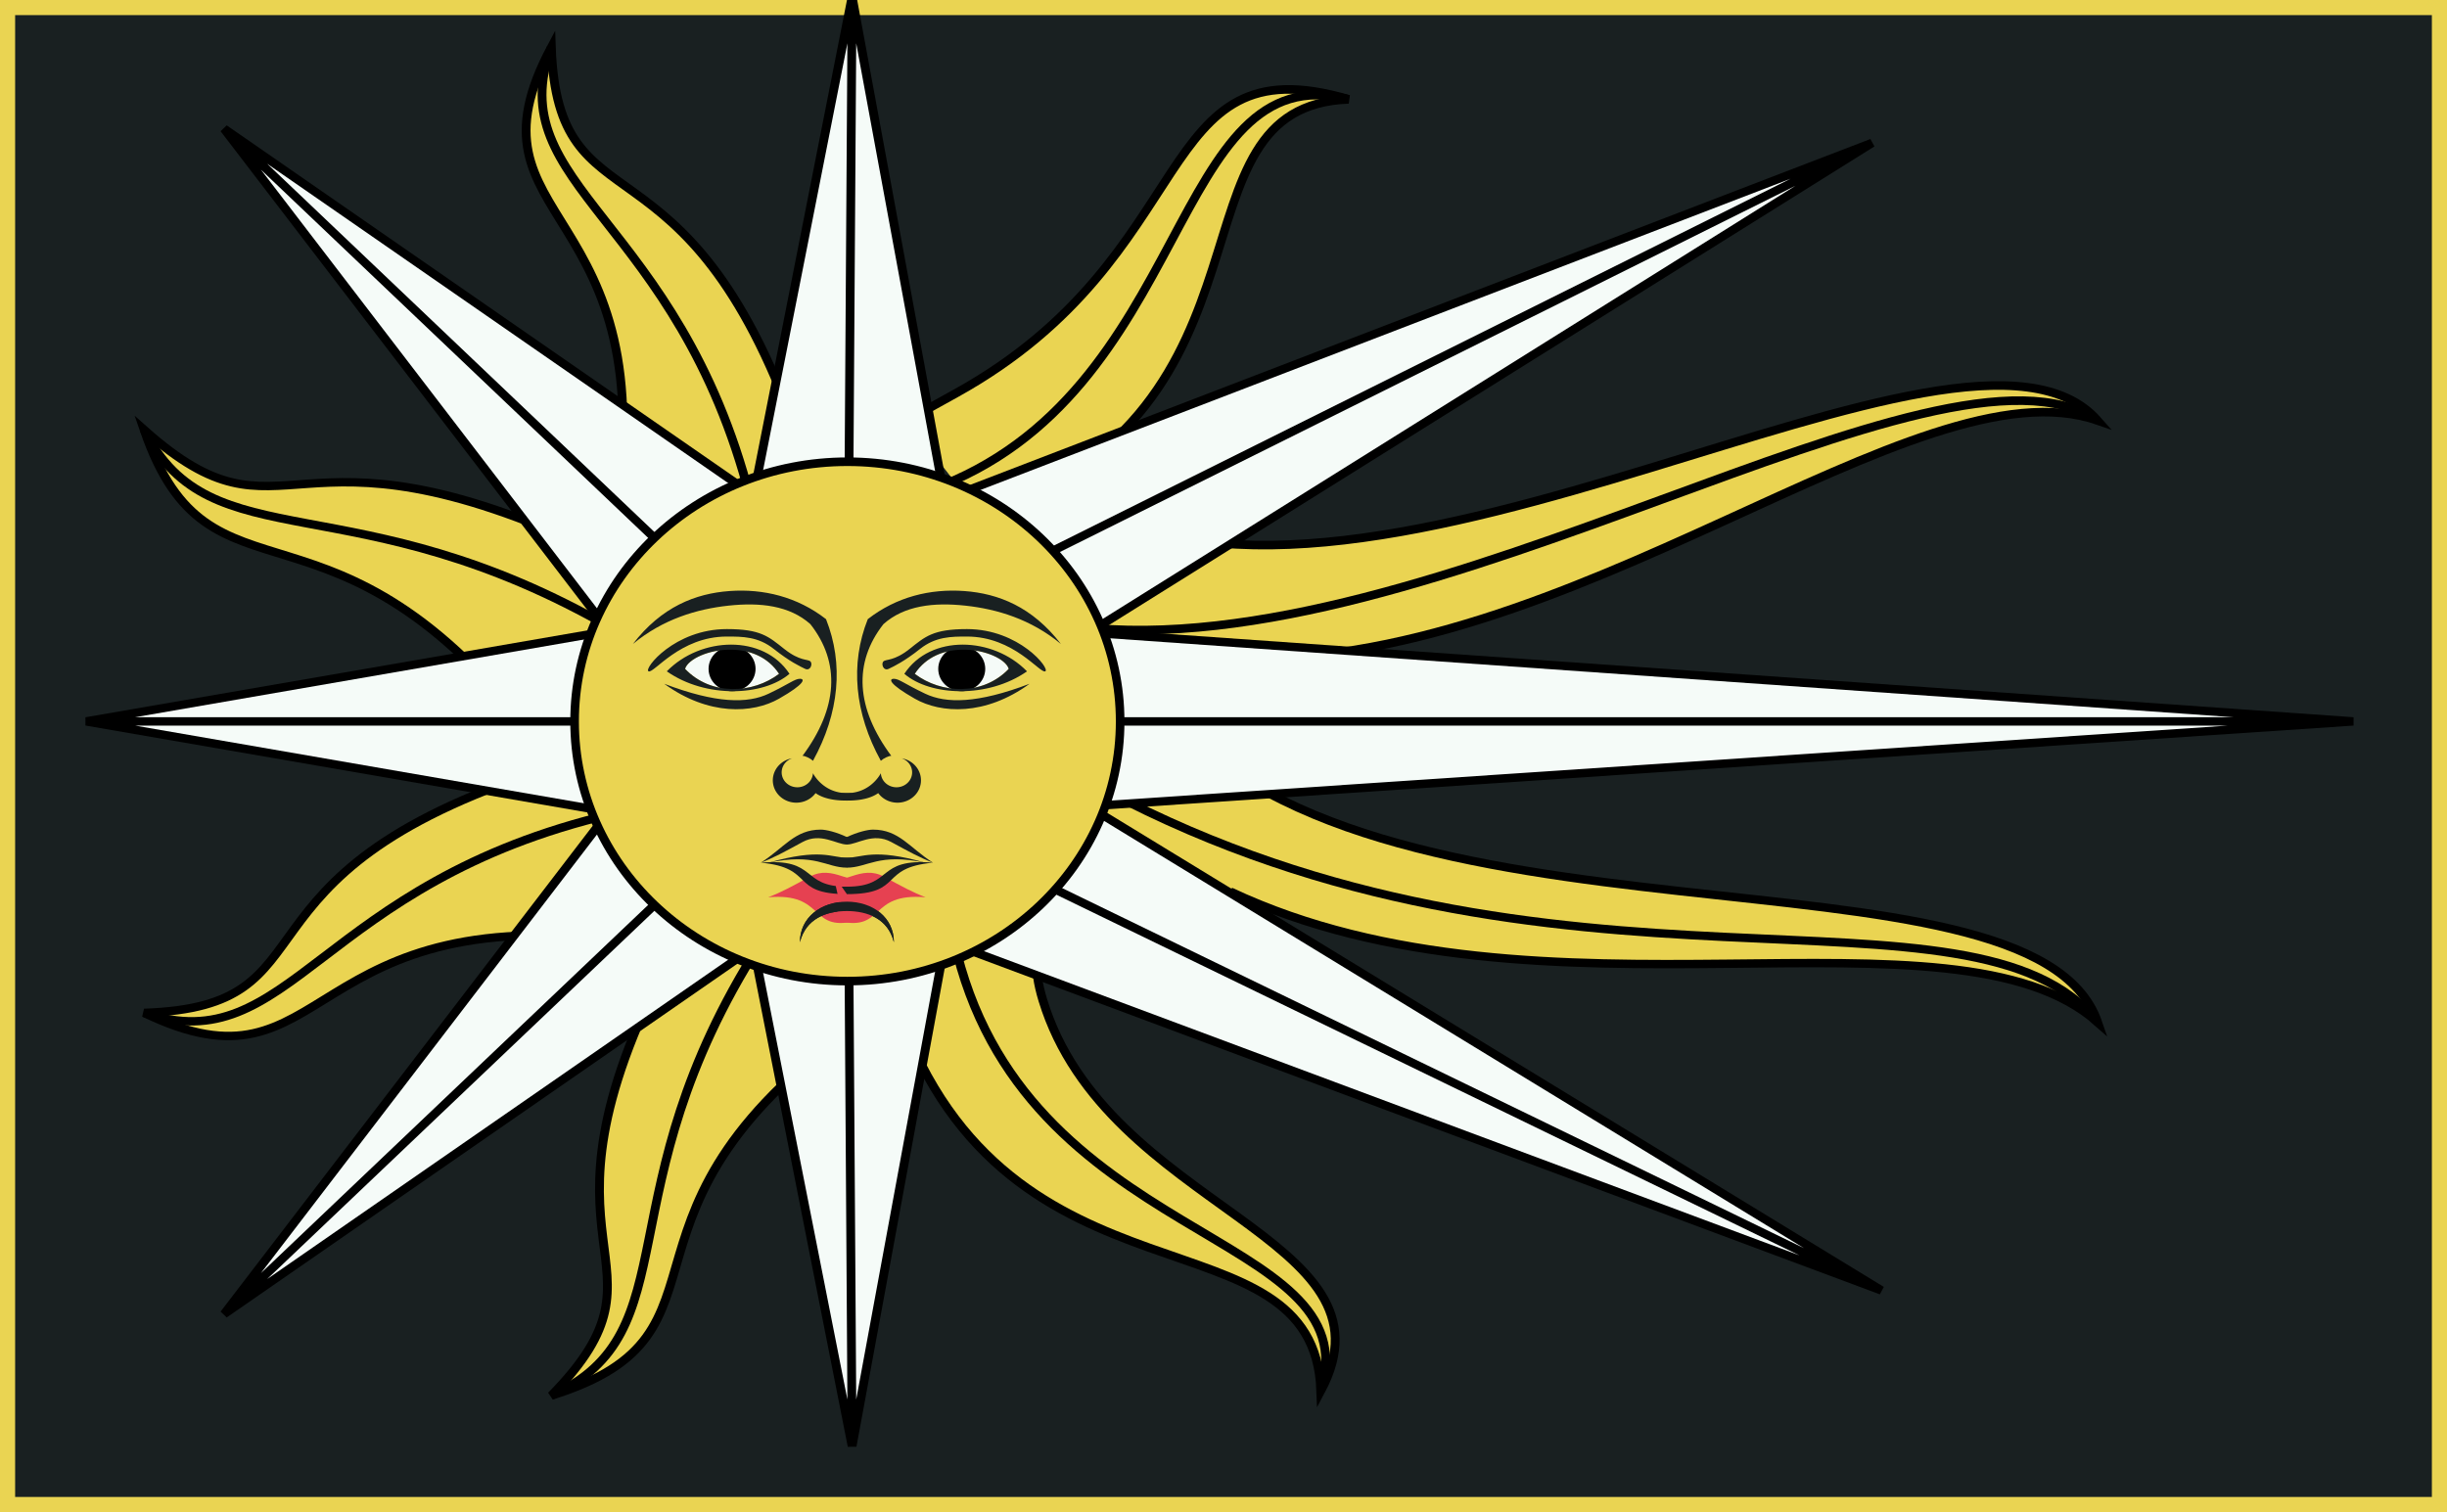 <?xml version="1.0" encoding="UTF-8" standalone="no"?>
<!-- Created with Inkscape (http://www.inkscape.org/) -->

<svg
   xmlns:dc="http://purl.org/dc/elements/1.1/"
   xmlns:cc="http://creativecommons.org/ns#"
   xmlns:rdf="http://www.w3.org/1999/02/22-rdf-syntax-ns#"
   xmlns:svg="http://www.w3.org/2000/svg"
   xmlns="http://www.w3.org/2000/svg"
   xmlns:xlink="http://www.w3.org/1999/xlink"
   xmlns:sodipodi="http://sodipodi.sourceforge.net/DTD/sodipodi-0.dtd"
   xmlns:inkscape="http://www.inkscape.org/namespaces/inkscape"
   width="273.987mm"
   height="169.333mm"
   viewBox="0 0 273.987 169.333"
   version="1.1"
   id="svg13936"
   inkscape:version="0.92.3 (2405546, 2018-03-11)"
   sodipodi:docname="flag_Nilfgaard1.svg">
  <rect x="0" y="0" width="273.987" height="169.333" fill="#333333" stroke="none"/>
  <defs
     id="defs13930" />
  <sodipodi:namedview
     id="base"
     pagecolor="#ffffff"
     bordercolor="#666666"
     borderopacity="1.0"
     inkscape:pageopacity="0.0"
     inkscape:pageshadow="2"
     inkscape:zoom="0.49497475"
     inkscape:cx="666.17188"
     inkscape:cy="444.37753"
     inkscape:document-units="mm"
     inkscape:current-layer="layer1"
     showgrid="false"
     fit-margin-top="0"
     fit-margin-left="0"
     fit-margin-right="0"
     fit-margin-bottom="0"
     inkscape:window-width="1920"
     inkscape:window-height="1017"
     inkscape:window-x="-4"
     inkscape:window-y="-4"
     inkscape:window-maximized="1" />
  <g
     inkscape:label="Layer 1"
     inkscape:groupmode="layer"
     id="layer1"
     transform="translate(468.101,-18.054)">
    <g
       id="g1577">
      <rect
         style="fill:#192021;fill-opacity:1;fill-rule:nonzero;stroke:#ead452;stroke-width:1.693;stroke-miterlimit:4;stroke-dasharray:none;stroke-opacity:1"
         id="rect9459-9-7-6-7"
         width="272.294"
         height="167.64"
         x="-467.254"
         y="18.9" />
      <g
         transform="matrix(0.282,0,0,0.282,444.789,-4823.537)"
         id="g12337">
        <g
           id="g16835"
           transform="rotate(-22.5,-4203.485,18584.686)">
          <path
             style="fill:#ead452;fill-opacity:1;stroke:#000000;stroke-width:3.412;stroke-miterlimit:4;stroke-dasharray:none"
             inkscape:connector-curvature="0"
             id="path16631-9"
             d="m -2561.201,18007.11 112.163,-12.598 c 81.954,107.828 359.478,48.405 385.711,124.818 -57.172,-50.863 -232.155,12.916 -355.562,-45.194"
             sodipodi:nodetypes="cccc" />
          <path
             style="fill:none;stroke:#000000;stroke-width:3.412;stroke-miterlimit:4;stroke-dasharray:none"
             inkscape:connector-curvature="0"
             id="path16633-8"
             d="m -2468.85,18039.923 c 123.297,69.342 363.722,16.559 405.523,79.407"
             sodipodi:nodetypes="cc" />
        </g>
        <g
           id="g16725"
           transform="rotate(-90,-2795.12,17667.511)">
          <path
             sodipodi:nodetypes="cscc"
             style="fill:#ead452;fill-opacity:1;stroke:#000000;stroke-width:3.412;stroke-miterlimit:4;stroke-dasharray:none"
             inkscape:connector-curvature="0"
             id="path16659-1"
             d="m -2463.319,17585.537 10.788,19.463 c 54.794,98.854 140.014,76.867 116.71,155.917 -2.654,-74.459 -121.808,-21.307 -165.915,-145.485" />
          <path
             sodipodi:nodetypes="cc"
             style="fill:none;stroke:#000000;stroke-width:3.412;stroke-miterlimit:4;stroke-dasharray:none"
             inkscape:connector-curvature="0"
             id="path16661-5"
             d="m -2490.863,17594.934 c 37.624,104.668 173.33,94.408 155.042,165.983" />
        </g>
        <g
           style="fill:#fcd116;stroke:#000000;stroke-width:0.382;stroke-miterlimit:4;stroke-dasharray:none"
           transform="matrix(8.461,3.337,-3.505,8.056,-2900.748,17455.243)"
           id="wavyray-1-2">
          <path
             d="M 0,0 6,12 C -2,25 6.893,27.277 -0.107,33.277 2.893,25.277 -4,28 -3,13"
             id="path3431-9-7"
             inkscape:connector-curvature="0"
             style="fill:#ead452;fill-opacity:1;stroke-width:0.382;stroke-miterlimit:4;stroke-dasharray:none"
             sodipodi:nodetypes="cccc" />
          <path
             d="m 0.378,10.843 c -2,13 4.015,17.434 -0.485,22.434"
             id="path3433-8-7"
             inkscape:connector-curvature="0"
             style="fill:none;stroke-width:0.382;stroke-miterlimit:4;stroke-dasharray:none"
             sodipodi:nodetypes="cc" />
        </g>
        <g
           id="g16629"
           transform="matrix(-3.505,8.056,-8.461,-3.337,-2900.748,17455.243)"
           style="fill:#fcd116;stroke:#000000;stroke-width:0.382;stroke-miterlimit:4;stroke-dasharray:none">
          <path
             style="fill:#ead452;fill-opacity:1;stroke-width:0.382;stroke-miterlimit:4;stroke-dasharray:none"
             inkscape:connector-curvature="0"
             id="path16625"
             d="M 0,0 6,12 C -2,25 6.404,27.247 -0.596,33.247 2.404,25.247 -4,28 -3,13"
             sodipodi:nodetypes="cccc" />
          <path
             style="fill:none;stroke-width:0.382;stroke-miterlimit:4;stroke-dasharray:none"
             inkscape:connector-curvature="0"
             id="path16627"
             d="M 0,11 C -2,24 3.904,28.247 -0.596,33.247"
             sodipodi:nodetypes="cc" />
        </g>
        <g
           style="fill:#fcd116;stroke:#000000;stroke-width:0.382;stroke-miterlimit:4;stroke-dasharray:none"
           transform="matrix(3.505,-8.056,8.461,3.337,-2900.748,17455.243)"
           id="g16635">
          <path
             sodipodi:nodetypes="cccc"
             d="m 0,0 6,12 c -8,13 9.084,37.326 2.084,43.326 3,-8 -9.89,-22.029 -8.89,-37.029"
             id="path16631"
             inkscape:connector-curvature="0"
             style="fill:#ead452;fill-opacity:1;stroke-width:0.382;stroke-miterlimit:4;stroke-dasharray:none" />
          <path
             sodipodi:nodetypes="cc"
             d="M 1.385,11.534 C -1.18,33.7 12.625,47.644 8.084,55.326"
             id="path16633"
             inkscape:connector-curvature="0"
             style="fill:none;stroke-width:0.382;stroke-miterlimit:4;stroke-dasharray:none" />
        </g>
        <g
           id="g16643"
           transform="matrix(3.505,8.056,-8.461,3.337,-2900.748,17455.243)"
           style="fill:#fcd116;stroke:#000000;stroke-width:0.382;stroke-miterlimit:4;stroke-dasharray:none">
          <path
             style="fill:#ead452;fill-opacity:1;stroke-width:0.382;stroke-miterlimit:4;stroke-dasharray:none"
             inkscape:connector-curvature="0"
             id="path16639"
             d="M 0,0 6,12 C -2,25 7.596,27.247 0.596,33.247 3.596,25.247 -4,28 -3,13"
             sodipodi:nodetypes="cccc" />
          <path
             style="fill:none;stroke-width:0.382;stroke-miterlimit:4;stroke-dasharray:none"
             inkscape:connector-curvature="0"
             id="path16641"
             d="M 0,11 C -2,24 5.096,28.247 0.596,33.247"
             sodipodi:nodetypes="cc" />
        </g>
        <g
           style="fill:#fcd116;stroke:#000000;stroke-width:0.382;stroke-miterlimit:4;stroke-dasharray:none"
           transform="matrix(-8.461,3.337,-3.505,-8.056,-2900.748,17455.243)"
           id="g16657">
          <path
             d="M 0,0 6,12 C -2,25 7.107,27.277 0.107,33.277 3.107,25.277 -4,28 -3,13"
             id="path16653"
             inkscape:connector-curvature="0"
             style="fill:#ead452;fill-opacity:1;stroke-width:0.382;stroke-miterlimit:4;stroke-dasharray:none"
             sodipodi:nodetypes="cccc" />
          <path
             d="M 0,11 C -2,24 4.607,28.277 0.107,33.277"
             id="path16655"
             inkscape:connector-curvature="0"
             style="fill:none;stroke-width:0.382;stroke-miterlimit:4;stroke-dasharray:none"
             sodipodi:nodetypes="cc" />
        </g>
        <g
           id="g16663"
           transform="matrix(8.461,-3.337,3.505,8.056,-2900.748,17455.243)"
           style="fill:#fcd116;stroke:#000000;stroke-width:0.382;stroke-miterlimit:4;stroke-dasharray:none">
          <path
             sodipodi:nodetypes="ccscc"
             style="fill:#ead452;fill-opacity:1;stroke-width:0.382;stroke-miterlimit:4;stroke-dasharray:none"
             inkscape:connector-curvature="0"
             id="path16659"
             d="M 0,0 4.734,10.777 C 3.589,12.637 3.143,13.411 2.97,14.977 1.88,24.866 13.294,30.88 7.296,36.022 10.296,28.022 -4,28 -3,13" />
          <path
             sodipodi:nodetypes="cc"
             style="fill:none;stroke-width:0.382;stroke-miterlimit:4;stroke-dasharray:none"
             inkscape:connector-curvature="0"
             id="path16661"
             d="M 0.461,10.958 C -2.206,24.999 12.136,30.011 7.296,36.022" />
        </g>
        <g
           style="fill:#fcd116;stroke:#000000;stroke-width:0.382;stroke-miterlimit:4;stroke-dasharray:none"
           id="4straightrays-4-2"
           transform="matrix(9.158,0,0,8.72,-2900.748,17455.243)">
          <g
             style="stroke-width:0.382;stroke-miterlimit:4;stroke-dasharray:none"
             id="2straightrays-1-5">
            <path
               d="M 0,0 H 6 L 0.205,33 -6,0 h 6 l 0.205,33"
               id="straightray-8-6"
               inkscape:connector-curvature="0"
               style="fill:#f5fbf8;fill-opacity:1;stroke-width:0.382;stroke-miterlimit:4;stroke-dasharray:none"
               sodipodi:nodetypes="cccccc" />
            <path
               style="fill:#f5fbf8;fill-opacity:1;stroke-width:0.382;stroke-miterlimit:4;stroke-dasharray:none"
               inkscape:connector-curvature="0"
               id="use3444-6-9"
               d="M 0,0 H -6 L 0.205,-33 6,0 H 0 l 0.205,-33"
               sodipodi:nodetypes="cccccc" />
          </g>
          <g
             transform="rotate(90)"
             id="use3446-5-4"
             style="stroke-width:0.382;stroke-miterlimit:4;stroke-dasharray:none">
            <path
               style="fill:#f5fbf8;fill-opacity:1;stroke-width:0.382;stroke-miterlimit:4;stroke-dasharray:none"
               inkscape:connector-curvature="0"
               id="path16679"
               d="M 0,0 H 6 L 0,33 -6,0 h 6 v 33" />
            <path
               sodipodi:nodetypes="cccccc"
               style="fill:#f5fbf8;fill-opacity:1;stroke-width:0.382;stroke-miterlimit:4;stroke-dasharray:none"
               inkscape:connector-curvature="0"
               id="use16681"
               d="M 0,3.8075484e-8 H -4.817 L 0,-65.289 4.602,3.8075484e-8 H 0 V -65.289" />
          </g>
        </g>
        <g
           transform="matrix(6.476,6.166,-6.476,6.166,-2900.748,17455.243)"
           id="use3448-6-9"
           style="fill:#fcd116;stroke:#000000;stroke-width:0.382;stroke-miterlimit:4;stroke-dasharray:none">
          <g
             id="g16673"
             style="stroke-width:0.382;stroke-miterlimit:4;stroke-dasharray:none">
            <path
               sodipodi:nodetypes="cccccc"
               style="fill:#f5fbf8;fill-opacity:1;stroke-width:0.382;stroke-miterlimit:4;stroke-dasharray:none"
               inkscape:connector-curvature="0"
               id="path16669"
               d="M 0,0 H 6 L -0.021,38.191 -6,0 h 6 l -0.021,38.191" />
            <path
               sodipodi:nodetypes="cccccc"
               style="fill:#f5fbf8;fill-opacity:1;stroke-width:0.382;stroke-miterlimit:4;stroke-dasharray:none"
               inkscape:connector-curvature="0"
               id="use16671"
               d="M -3.511,1.99 -8.519,0.087 12.783,-50.04 2.04,1.831 -3.511,1.99 12.783,-50.04" />
          </g>
          <g
             transform="rotate(90)"
             id="use16675"
             style="stroke-width:0.382;stroke-miterlimit:4;stroke-dasharray:none">
            <path
               sodipodi:nodetypes="cccccc"
               style="fill:#f5fbf8;fill-opacity:1;stroke-width:0.382;stroke-miterlimit:4;stroke-dasharray:none"
               inkscape:connector-curvature="0"
               id="path16689"
               d="M 0,0 H 6 L 0.021,38.191 -6,0 h 6 l 0.021,38.191" />
            <path
               sodipodi:nodetypes="cccccc"
               style="fill:#f5fbf8;fill-opacity:1;stroke-width:0.382;stroke-miterlimit:4;stroke-dasharray:none"
               inkscape:connector-curvature="0"
               id="use16691"
               d="M 3.511,1.99 -2.04,1.831 -13.376,-50.025 8.519,0.087 3.511,1.99 -13.376,-50.025" />
          </g>
        </g>
        <ellipse
           style="fill:#ead452;fill-opacity:1;stroke:#000000;stroke-width:3.412;stroke-miterlimit:4;stroke-dasharray:none"
           cx="-2900.748"
           cy="17455.244"
           id="circle3450-9-6"
           rx="108.305"
           ry="103.124" />
        <g
           id="g16054-2-0"
           transform="matrix(1.865,0,0,1.776,3223.605,-9111.177)">
          <use
             height="100%"
             width="100%"
             transform="matrix(-1,0,0,1,-6567.871,0)"
             id="use16038-6-7"
             xlink:href="#g16036-6-8"
             y="0"
             x="0" />
          <g
             id="g16036-6-8">
            <path
               style="opacity:1;fill:#e64151;fill-opacity:1;stroke:none;stroke-width:2.136;stroke-miterlimit:4;stroke-dasharray:none"
               d="m -3176.225,15465.525 c -2.558,0.106 -4.749,1.506 -6.379,1.506 h -1.185 l 1.185,5.52 -0.927,4.315 0.927,0.219 c 10.383,2.454 6.521,-6.906 19.561,-5.72 -2.963,-1.186 -5.335,-2.556 -9.484,-4.927 -1.297,-0.741 -2.535,-0.96 -3.697,-0.913 z"
               transform="matrix(0.938,0,0,0.938,-300.244,485.757)"
               id="path15982-0-8"
               inkscape:connector-curvature="0"
               sodipodi:nodetypes="cccccsccc" />
            <path
               inkscape:connector-curvature="0"
               style="fill:#f5fbf8;fill-opacity:1;stroke:none;stroke-width:2.003;stroke-miterlimit:4;stroke-dasharray:none"
               d="m -3259.403,14942.531 c 4.801,-0.08 9.294,2.1 9.919,4.288 -5.557,6.113 -14.447,5.557 -20.004,1.111 2.431,-3.89 6.351,-5.332 10.085,-5.399 z"
               id="upeyecontour-3-1-3"
               sodipodi:nodetypes="cccc" />
            <path
               inkscape:connector-curvature="0"
               id="eyebrow_nose-3-6"
               d="m -3238.37,14941.263 c -6.39,-5.557 -13.614,-7.814 -20.352,-8.578 -6.738,-0.764 -12.989,-0.03 -17.434,4.133 -6.453,8.627 -5.878,18.786 1.667,29.451 -0.556,0 -1.667,0.555 -2.223,1.111 -5.604,-10.672 -6.568,-21.662 -2.778,-31.674 6.112,-5.001 13.336,-6.841 20.56,-6.286 7.224,0.556 14.447,3.508 20.56,11.843"
               style="fill:#192021;fill-opacity:1;stroke:none;stroke-width:2.003;stroke-miterlimit:4;stroke-dasharray:none"
               sodipodi:nodetypes="csccccsc" />
            <path
               inkscape:connector-curvature="0"
               id="uppalpebra-8-7"
               d="m -3258.374,14937.929 c -7.224,0 -8.891,1.667 -12.225,4.445 -3.334,2.779 -5.001,2.223 -5.557,2.779 -0.556,0.555 0,2.222 1.111,1.667 1.111,-0.556 3.334,-1.667 6.668,-4.446 3.334,-2.778 6.668,-2.778 10.002,-2.778 10.002,0 15.559,8.335 16.67,7.779 1.111,-0.555 -5.557,-9.446 -16.67,-9.446"
               style="fill:#192021;fill-opacity:1;stroke:none;stroke-width:2.003;stroke-miterlimit:4;stroke-dasharray:none"
               sodipodi:nodetypes="cssssssc" />
            <circle
               id="pupil-6-4"
               cx="-3259.486"
               cy="14946.819"
               r="5.001"
               style="fill:#000000;stroke:none;stroke-width:2.003;stroke-miterlimit:4;stroke-dasharray:none" />
            <path
               style="fill:#192021;fill-opacity:1;stroke:none;stroke-width:2.003;stroke-miterlimit:4;stroke-dasharray:none"
               d="m -3259.276,14941.402 c -4.932,0 -9.656,2.083 -12.435,6.528 5.557,5.001 17.783,5.558 26.118,-0.554 -3.612,-3.89 -8.752,-5.974 -13.683,-5.974 z m -0.126,1.129 c 4.801,-0.09 9.294,2.1 9.919,4.288 -5.557,6.112 -14.447,5.556 -20.004,1.111 2.431,-3.89 6.351,-5.332 10.085,-5.399 z"
               id="upeyecontour-34-9"
               inkscape:connector-curvature="0" />
            <path
               inkscape:connector-curvature="0"
               id="lowpalpebra-8-7"
               d="m -3245.038,14950.154 c -9.447,7.224 -18.893,6.668 -24.45,3.334 -5.557,-3.334 -5.557,-4.445 -4.445,-4.445 1.111,0 2.223,1.111 6.668,3.334 4.445,2.222 11.114,2.222 22.227,-2.223"
               style="fill:#192021;fill-opacity:1;stroke:none;stroke-width:2.003;stroke-miterlimit:4;stroke-dasharray:none" />
            <path
               inkscape:connector-curvature="0"
               id="nose-4-3"
               d="m -3272.266,14966.824 a 3.334,3.334 0 1 1 -4.445,3.334 c -0.556,1.112 -2.778,4.446 -7.224,4.446 h -1.111 l 1.111,1.667 c 1.111,0 4.445,0 6.668,-1.667 a 5.001,5.001 0 1 0 5.001,-7.78"
               style="fill:#192021;fill-opacity:1;stroke:none;stroke-width:2.003;stroke-miterlimit:4;stroke-dasharray:none" />
            <path
               sodipodi:nodetypes="csccccc"
               inkscape:connector-curvature="0"
               id="uplip-3-8"
               d="m -3265.598,14990.163 c -5.001,-3.334 -7.224,-7.398 -12.78,-7.398 -1.111,0 -3.334,0.556 -5.557,1.668 h -1.111 l 1.111,1.667 c 2.223,0 5.557,-2.779 9.447,-0.556 3.89,2.223 6.112,3.507 8.891,4.619"
               style="fill:#192021;fill-opacity:1;stroke:none;stroke-width:2.003;stroke-miterlimit:4;stroke-dasharray:none" />
            <path
               inkscape:connector-curvature="0"
               id="midlip-6-3"
               d="m -3267.265,14990.163 c -11.114,-3.334 -13.336,-1.112 -16.67,-1.112 h -1.111 l 1.111,2.223 c 4.445,0 6.668,-3.334 16.67,-1.111"
               style="fill:#192021;fill-opacity:1;stroke:none;stroke-width:2.003;stroke-miterlimit:4;stroke-dasharray:none" />
            <path
               sodipodi:nodetypes="csccc"
               inkscape:connector-curvature="0"
               id="path39-4-6"
               d="m -3265.598,14990.163 c -12.225,-1.112 -8.335,5.362 -18.337,5.362 h -1.111 l 1.111,1.667 c 12.225,0 6.668,-5.918 18.337,-7.029"
               style="fill:#192021;fill-opacity:1;stroke:none;stroke-width:2.003;stroke-miterlimit:4;stroke-dasharray:none" />
            <path
               sodipodi:nodetypes="cscsc"
               inkscape:connector-curvature="0"
               id="chin-9-3"
               d="m -3273.933,15007.944 c 0,-5.524 -4.478,-9.065 -10.002,-9.065 -5.524,0 -10.002,3.541 -10.002,9.065 1.251,-5.271 5.627,-6.969 10.002,-6.969 4.376,0 8.751,1.698 10.002,6.969"
               style="fill:#192021;fill-opacity:1;stroke:none;stroke-width:2.003;stroke-miterlimit:4;stroke-dasharray:none" />
          </g>
        </g>
      </g>
    </g>
  </g>
</svg>
